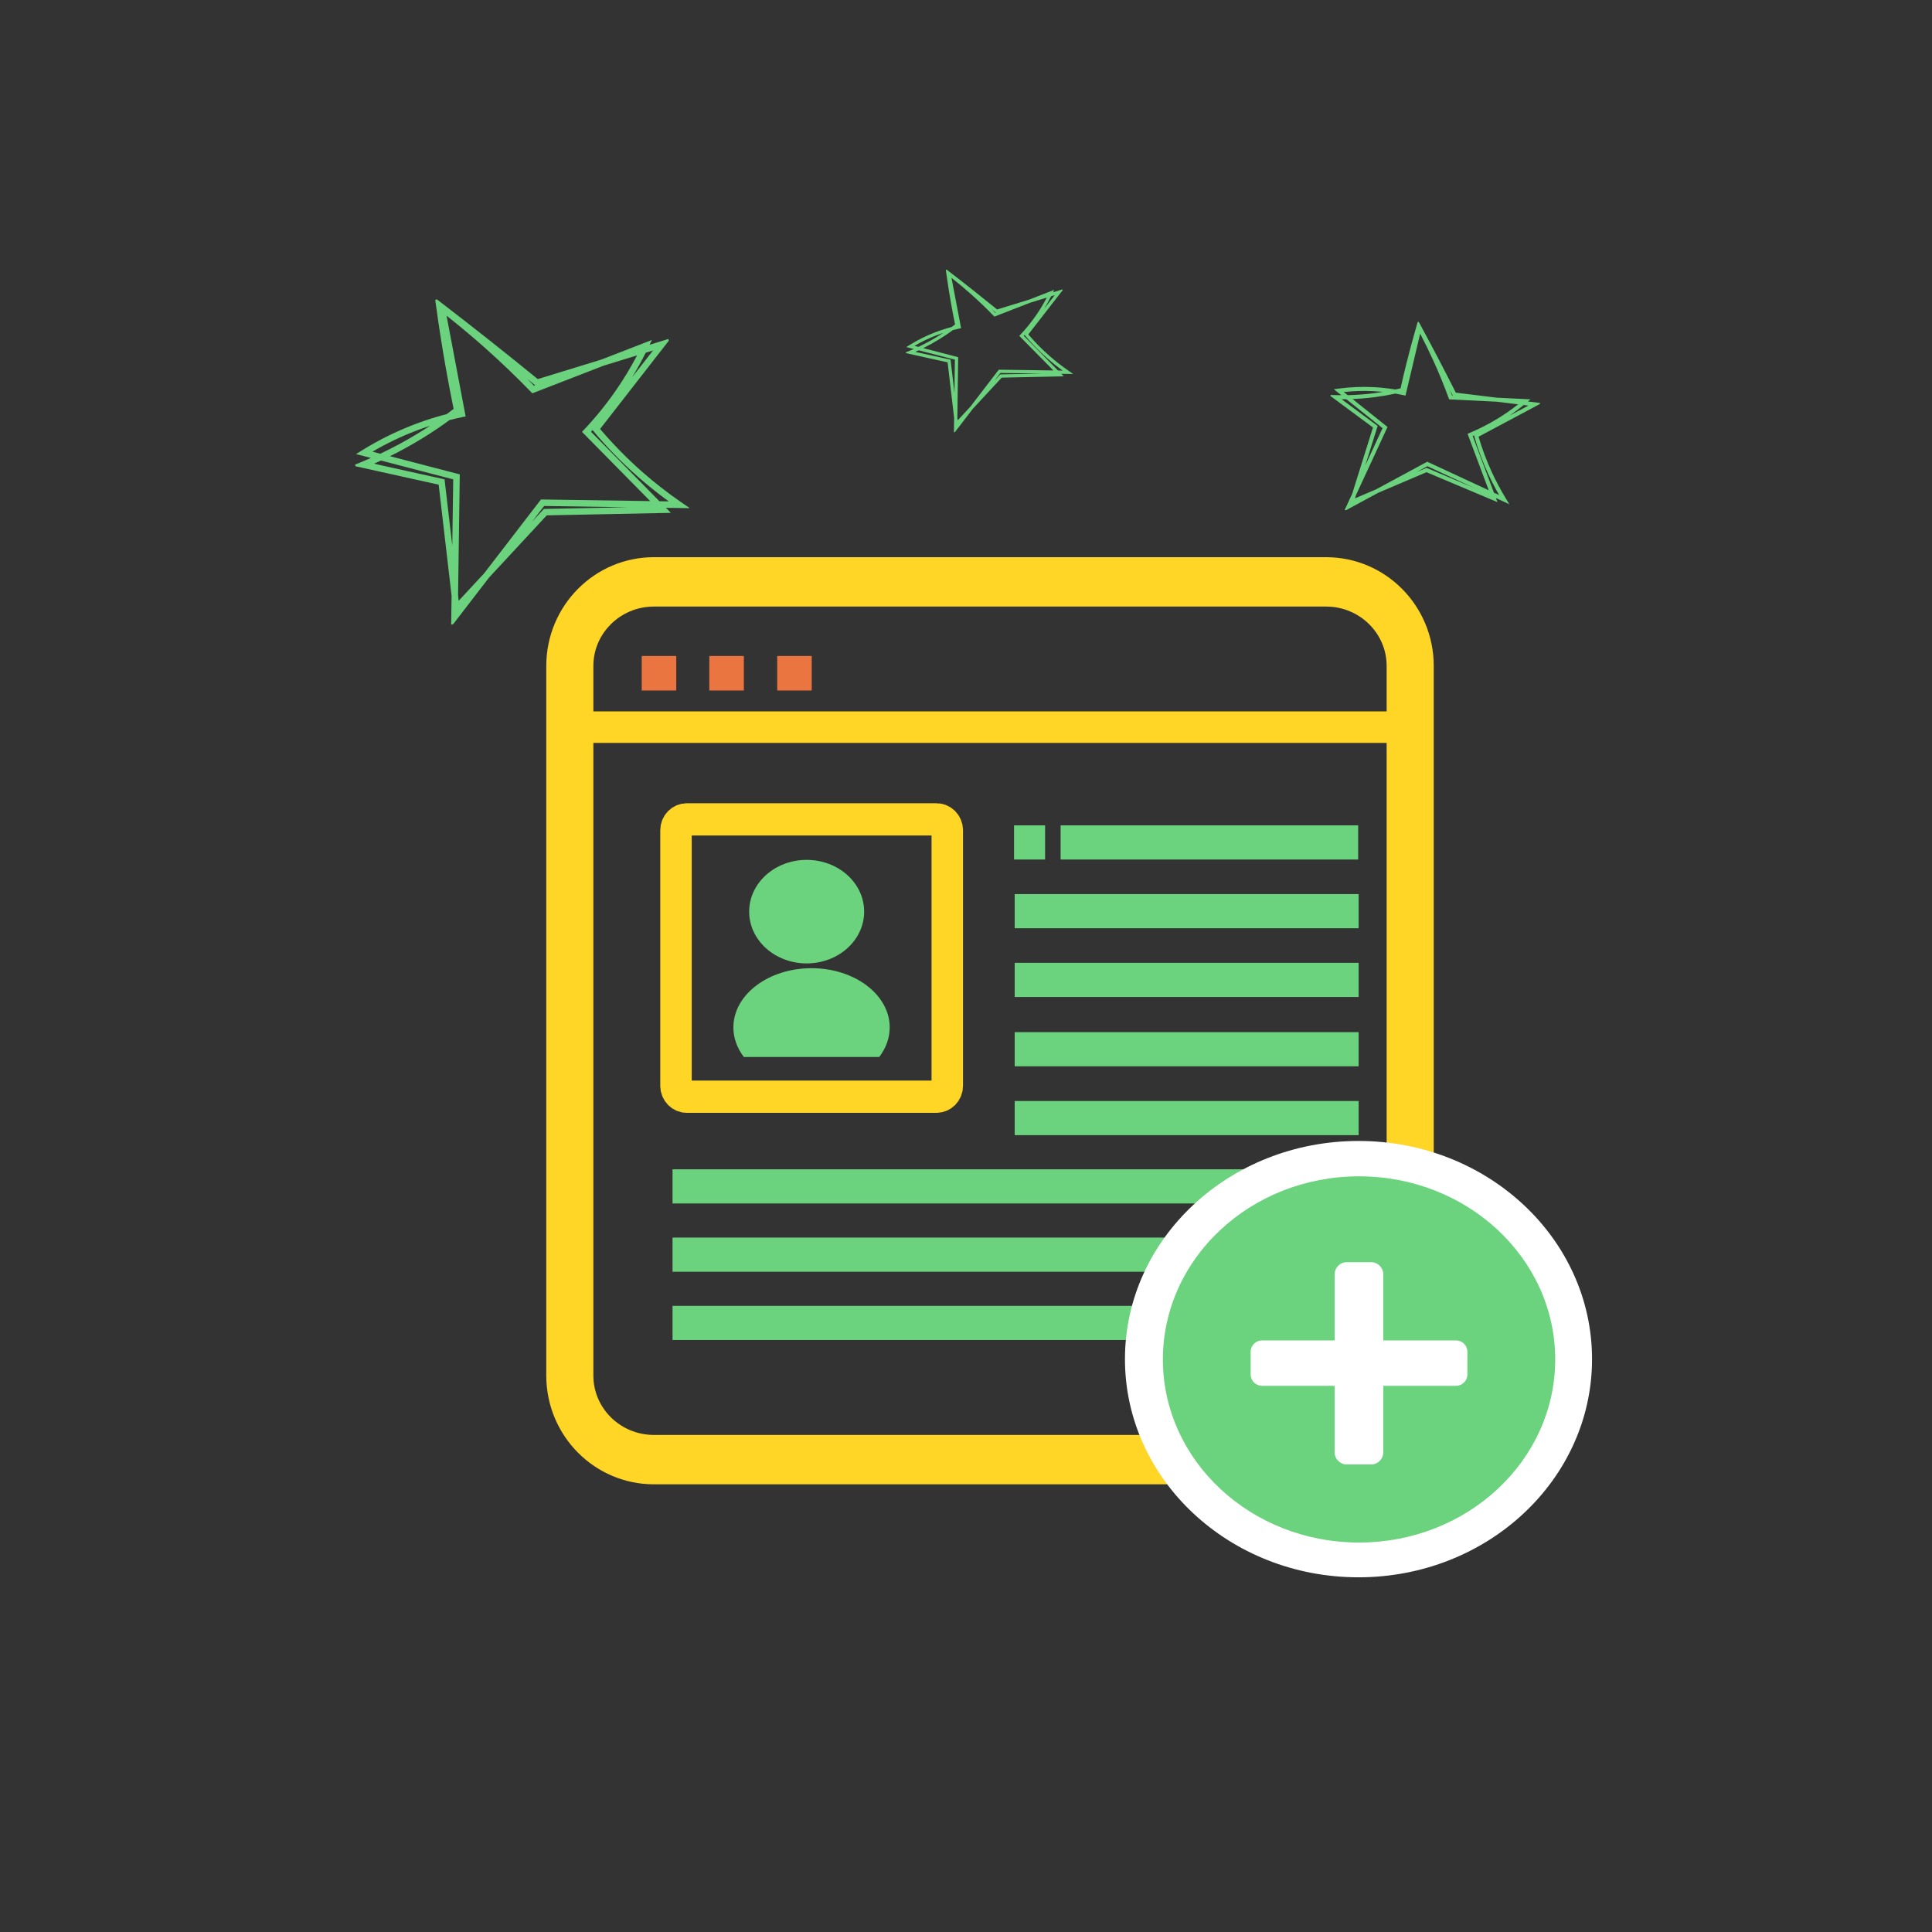 <?xml version="1.0" encoding="UTF-8" standalone="no"?>
<svg xmlns="http://www.w3.org/2000/svg" xmlns:xlink="http://www.w3.org/1999/xlink" xmlns:serif="http://www.serif.com/" width="100%" height="100%" viewBox="0 0 700 700" version="1.1" xml:space="preserve" style="fill-rule:evenodd;clip-rule:evenodd;stroke-linecap:round;stroke-linejoin:round;stroke-miterlimit:1.5;">
    <rect x="0" y="0" width="700" height="700" fill="#333333" stroke="none"/>
    <g transform="matrix(0.221,0,0,0.199,212.415,279.409)">
        <circle cx="361.329" cy="255.745" r="94.255" style="fill:rgb(107,211,126);"></circle>
    </g>
    <g transform="matrix(0.239,0,0,0.224,200.976,284.145)">
        <path d="M491.992,441.205C502.392,426.646 507.867,410.132 507.867,393.321C507.867,340.465 454.774,297.552 389.377,297.552C323.981,297.552 270.887,340.465 270.887,393.321C270.887,410.132 276.362,426.646 286.762,441.205L491.992,441.205Z" style="fill:rgb(107,211,126);"></path>
    </g>
    <g transform="matrix(0.824,0,0,0.864,71.802,71.29)">
        <path d="M532.932,196.732C532.932,177.286 516.375,161.499 495.981,161.499L200.37,161.499C179.976,161.499 163.418,177.286 163.418,196.732L163.418,494.348C163.418,513.794 179.976,529.581 200.37,529.581L495.981,529.581C516.375,529.581 532.932,513.794 532.932,494.348L532.932,196.732Z" style="fill:none;stroke:rgb(255,214,38);stroke-width:20.71px;"></path>
    </g>
    <g transform="matrix(0.266,0,0,0.273,201.454,252.784)">
        <path d="M532.932,175.905C532.932,167.954 526.309,161.499 518.152,161.499L178.199,161.499C170.041,161.499 163.418,167.954 163.418,175.905L163.418,515.175C163.418,523.126 170.041,529.581 178.199,529.581L518.152,529.581C526.309,529.581 532.932,523.126 532.932,515.175L532.932,175.905Z" style="fill:none;stroke:rgb(255,214,38);stroke-width:42.85px;"></path>
    </g>
    <g transform="matrix(0.824,-3.78088e-15,3.65964e-18,-0.031,71.802,274.171)">
        <path d="M532.932,198.307C532.932,177.992 532.318,161.499 531.561,161.499L164.79,161.499C164.033,161.499 163.418,177.992 163.418,198.307L163.418,492.773C163.418,513.088 164.033,529.581 164.79,529.581L531.561,529.581C532.318,529.581 532.932,513.088 532.932,492.773L532.932,198.307Z" style="fill:rgb(255,214,38);"></path>
    </g>
    <g transform="matrix(0.546,0,0,0.455,127.641,202.307)">
        <rect x="192.063" y="77.714" width="22.916" height="27.498" style="fill:rgb(234,117,64);"></rect>
    </g>
    <g transform="matrix(0.546,0,0,0.455,152.131,202.307)">
        <rect x="192.063" y="77.714" width="22.916" height="27.498" style="fill:rgb(234,117,64);"></rect>
    </g>
    <g transform="matrix(0.546,0,0,0.455,176.725,202.307)">
        <rect x="192.063" y="77.714" width="22.916" height="27.498" style="fill:rgb(234,117,64);"></rect>
    </g>
    <g transform="matrix(0.081,0,0,17.284,339.591,-4347.36)">
        <rect x="343.393" y="268.827" width="138.926" height="0.716" style="fill:rgb(107,211,126);"></rect>
    </g>
    <g transform="matrix(-0.776,0,0,17.284,758.56,-4347.36)">
        <rect x="343.393" y="268.827" width="138.926" height="0.716" style="fill:rgb(107,211,126);"></rect>
    </g>
    <g transform="matrix(-0.897,0,0,17.284,800.287,-4322.46)">
        <rect x="343.393" y="268.827" width="138.926" height="0.716" style="fill:rgb(107,211,126);"></rect>
    </g>
    <g transform="matrix(-0.897,0,0,17.284,800.287,-4297.56)">
        <rect x="343.393" y="268.827" width="138.926" height="0.716" style="fill:rgb(107,211,126);"></rect>
    </g>
    <g transform="matrix(-0.897,0,0,17.284,800.287,-4272.44)">
        <rect x="343.393" y="268.827" width="138.926" height="0.716" style="fill:rgb(107,211,126);"></rect>
    </g>
    <g transform="matrix(-0.897,0,0,17.284,800.287,-4247.49)">
        <rect x="343.393" y="268.827" width="138.926" height="0.716" style="fill:rgb(107,211,126);"></rect>
    </g>
    <g transform="matrix(-1.788,0,0,17.284,1106.06,-4222.75)">
        <rect x="343.393" y="268.827" width="138.926" height="0.716" style="fill:rgb(107,211,126);"></rect>
    </g>
    <g transform="matrix(-1.788,0,0,17.284,1106.06,-4198.01)">
        <rect x="343.393" y="268.827" width="138.926" height="0.716" style="fill:rgb(107,211,126);"></rect>
    </g>
    <g transform="matrix(-1.788,0,0,17.284,1106.06,-4173.27)">
        <rect x="343.393" y="268.827" width="138.926" height="0.716" style="fill:rgb(107,211,126);"></rect>
    </g>
    <g transform="matrix(1.269,0,0,1.269,-129.239,-140.574)">
        <g transform="matrix(0.836,0,0,0.781,308.037,184.241)">
            <circle cx="217.318" cy="402.801" r="79.76" style="fill:white;"></circle>
        </g>
        <g transform="matrix(0.631,0,0,0.589,349.901,263.137)">
            <g transform="matrix(1.153,0,0,1.153,-197.986,28.69)">
                <circle cx="364.101" cy="322.299" r="76.982" style="fill:rgb(107,211,126);"></circle>
            </g>
            <g transform="matrix(0.899,0,0,1.655,26.94,-260.491)">
                <path d="M271.306,397.027C271.306,395.193 268.746,393.704 265.592,393.704L167.942,393.704C164.789,393.704 162.228,395.193 162.228,397.027L162.228,403.673C162.228,405.507 164.789,406.996 167.942,406.996L265.592,406.996C268.746,406.996 271.306,405.507 271.306,403.673L271.306,397.027Z" style="fill:white;"></path>
            </g>
            <g transform="matrix(5.50577e-17,-0.899,1.655,1.0135e-16,-440.8,597.065)">
                <path d="M271.306,397.027C271.306,395.193 268.373,393.704 264.759,393.704L168.775,393.704C165.162,393.704 162.228,395.193 162.228,397.027L162.228,403.673C162.228,405.507 165.162,406.996 168.775,406.996L264.759,406.996C268.373,406.996 271.306,405.507 271.306,403.673L271.306,397.027Z" style="fill:white;"></path>
            </g>
        </g>
    </g>
    <g id="Gruppe-1546.svg" serif:id="Gruppe 1546.svg" transform="matrix(1.126,-0.331,0.331,1.126,189.35,159.041)">
        <g transform="matrix(1,0,0,1,-51.867,-48.798)">
            <clipPath id="_clip1">
                <rect x="0" y="0" width="103.735" height="97.596"></rect>
            </clipPath>
            <g clip-path="url(#_clip1)">
                <g id="Gruppe_1546">
                    <g id="Gruppe_1544">
                        <clipPath id="_clip2">
                            <rect x="0" y="0" width="103.736" height="97.596"></rect>
                        </clipPath>
                        <g clip-path="url(#_clip2)">
                            <g id="Pfad_752" transform="matrix(1,0,0,1,0.025,0.02)">
                                <path d="M38.165,-0.639L39.6,1.327C47.034,11.522 54.414,21.963 61.539,32.368L80.731,32.138L82.131,32.121L96.242,30.928L98.761,30.715L97.661,31.934L104.479,31.852L101.9,33.7L88.39,43.413L75.66,52.568C78.165,58.203 81.073,63.651 84.36,68.868C87.076,73.174 90.045,77.315 93.252,81.268L95.333,83.832L88.292,81.647L89.324,83.572L72.081,78.882L52.342,73.509L29.847,86.9L14.319,98.2L17.16,89.017L19.806,73.6C20.869,67.4 21.933,61.202 23,55.006L1.97,43.414L-0.817,41.877L2.348,41.543C3.318,41.443 4.294,41.326 5.268,41.2L1.188,38.752L3.442,38.133C9.12,36.574 14.931,35.549 20.8,35.07C23.337,34.864 25.914,34.759 28.459,34.759C29.48,34.759 30.515,34.776 31.537,34.809C32.365,34.509 33.198,34.195 34.022,33.875C34.387,29.575 34.809,25.253 35.28,21.025C35.992,14.614 36.841,8.135 37.803,1.767L38.165,-0.639ZM58.69,36.109L58.381,35.522C55.356,29.769 52.074,24.051 48.626,18.527C45.906,14.168 43.026,9.844 40.049,5.64L36.93,37.14L35.951,37.06C34.593,36.949 33.215,36.868 31.851,36.818C28.624,37.979 25.311,39.018 22.001,39.911C18.408,40.879 14.738,41.692 11.056,42.338L30.148,53.8L29.916,54.549L23.454,75.438L19.109,89.485L18.826,91.136L28.745,85.231L52.012,68.3L84.22,78.293L70.507,52.7L70.052,51.851L70.884,51.365C75.442,48.7 79.79,45.691 83.891,42.365C87.099,39.758 90.15,36.963 93.025,33.993L82.225,34.123L59.35,36.053L58.69,36.109ZM60.213,33.973L60.189,33.938C59.608,33.088 59.024,32.238 58.439,31.387C58.912,32.258 59.379,33.131 59.839,34.004L60.213,33.973ZM89.637,40.057L98.162,33.928L95.815,33.956C93.845,36.068 91.786,38.102 89.637,40.057ZM8.409,40.757C12.813,40.07 17.177,39.146 21.481,37.988C22.848,37.62 24.212,37.227 25.575,36.809C24.033,36.857 22.489,36.944 20.96,37.068C16.004,37.472 11.088,38.275 6.26,39.468L8.409,40.757ZM27.774,54.7L8,42.838C7.225,42.954 6.447,43.063 5.665,43.165L24.586,53.6L25.209,53.944L25.089,54.644C23.985,61.075 22.881,67.507 21.778,73.939L21.719,74.282L27.774,54.7ZM89.685,79.989C87.19,76.752 84.836,73.382 82.665,69.936C79.181,64.405 76.117,58.62 73.5,52.63L73.328,52.237L72.72,52.603L86.942,79.137L89.685,79.989ZM77.047,78.161L52.378,70.506L47.435,74.106L52.048,71.36L52.458,71.471L72.607,76.955L77.047,78.161Z" style="fill:rgb(107,211,126);fill-rule:nonzero;"></path>
                            </g>
                        </g>
                    </g>
                </g>
            </g>
        </g>
    </g>
    <g id="Gruppe-1546.svg1" serif:id="Gruppe 1546.svg" transform="matrix(0.563,-0.166,0.166,0.563,358.542,122.983)">
        <g transform="matrix(1,0,0,1,-51.867,-48.798)">
            <clipPath id="_clip3">
                <rect x="0" y="0" width="103.735" height="97.596"></rect>
            </clipPath>
            <g clip-path="url(#_clip3)">
                <g id="Gruppe_15461" serif:id="Gruppe_1546">
                    <g id="Gruppe_15441" serif:id="Gruppe_1544">
                        <clipPath id="_clip4">
                            <rect x="0" y="0" width="103.736" height="97.596"></rect>
                        </clipPath>
                        <g clip-path="url(#_clip4)">
                            <g id="Pfad_7521" serif:id="Pfad_752" transform="matrix(1,0,0,1,0.025,0.02)">
                                <path d="M38.165,-0.639L39.6,1.327C47.034,11.522 54.414,21.963 61.539,32.368L80.731,32.138L82.131,32.121L96.242,30.928L98.761,30.715L97.661,31.934L104.479,31.852L101.9,33.7L88.39,43.413L75.66,52.568C78.165,58.203 81.073,63.651 84.36,68.868C87.076,73.174 90.045,77.315 93.252,81.268L95.333,83.832L88.292,81.647L89.324,83.572L72.081,78.882L52.342,73.509L29.847,86.9L14.319,98.2L17.16,89.017L19.806,73.6C20.869,67.4 21.933,61.202 23,55.006L1.97,43.414L-0.817,41.877L2.348,41.543C3.318,41.443 4.294,41.326 5.268,41.2L1.188,38.752L3.442,38.133C9.12,36.574 14.931,35.549 20.8,35.07C23.337,34.864 25.914,34.759 28.459,34.759C29.48,34.759 30.515,34.776 31.537,34.809C32.365,34.509 33.198,34.195 34.022,33.875C34.387,29.575 34.809,25.253 35.28,21.025C35.992,14.614 36.841,8.135 37.803,1.767L38.165,-0.639ZM58.69,36.109L58.381,35.522C55.356,29.769 52.074,24.051 48.626,18.527C45.906,14.168 43.026,9.844 40.049,5.64L36.93,37.14L35.951,37.06C34.593,36.949 33.215,36.868 31.851,36.818C28.624,37.979 25.311,39.018 22.001,39.911C18.408,40.879 14.738,41.692 11.056,42.338L30.148,53.8L29.916,54.549L23.454,75.438L19.109,89.485L18.826,91.136L28.745,85.231L52.012,68.3L84.22,78.293L70.507,52.7L70.052,51.851L70.884,51.365C75.442,48.7 79.79,45.691 83.891,42.365C87.099,39.758 90.15,36.963 93.025,33.993L82.225,34.123L59.35,36.053L58.69,36.109ZM60.213,33.973L60.189,33.938C59.608,33.088 59.024,32.238 58.439,31.387C58.912,32.258 59.379,33.131 59.839,34.004L60.213,33.973ZM89.637,40.057L98.162,33.928L95.815,33.956C93.845,36.068 91.786,38.102 89.637,40.057ZM8.409,40.757C12.813,40.07 17.177,39.146 21.481,37.988C22.848,37.62 24.212,37.227 25.575,36.809C24.033,36.857 22.489,36.944 20.96,37.068C16.004,37.472 11.088,38.275 6.26,39.468L8.409,40.757ZM27.774,54.7L8,42.838C7.225,42.954 6.447,43.063 5.665,43.165L24.586,53.6L25.209,53.944L25.089,54.644C23.985,61.075 22.881,67.507 21.778,73.939L21.719,74.282L27.774,54.7ZM89.685,79.989C87.19,76.752 84.836,73.382 82.665,69.936C79.181,64.405 76.117,58.62 73.5,52.63L73.328,52.237L72.72,52.603L86.942,79.137L89.685,79.989ZM77.047,78.161L52.378,70.506L47.435,74.106L52.048,71.36L52.458,71.471L72.607,76.955L77.047,78.161Z" style="fill:rgb(107,211,126);fill-rule:nonzero;"></path>
                            </g>
                        </g>
                    </g>
                </g>
            </g>
        </g>
    </g>
    <g id="Gruppe-1546.svg2" serif:id="Gruppe 1546.svg" transform="matrix(0.722,0.097,-0.097,0.722,518.879,153.18)">
        <g transform="matrix(1,0,0,1,-51.867,-48.798)">
            <clipPath id="_clip5">
                <rect x="0" y="0" width="103.735" height="97.596"></rect>
            </clipPath>
            <g clip-path="url(#_clip5)">
                <g id="Gruppe_15462" serif:id="Gruppe_1546">
                    <g id="Gruppe_15442" serif:id="Gruppe_1544">
                        <clipPath id="_clip6">
                            <rect x="0" y="0" width="103.736" height="97.596"></rect>
                        </clipPath>
                        <g clip-path="url(#_clip6)">
                            <g id="Pfad_7522" serif:id="Pfad_752" transform="matrix(1,0,0,1,0.025,0.02)">
                                <path d="M38.165,-0.639L39.6,1.327C47.034,11.522 54.414,21.963 61.539,32.368L80.731,32.138L82.131,32.121L96.242,30.928L98.761,30.715L97.661,31.934L104.479,31.852L101.9,33.7L88.39,43.413L75.66,52.568C78.165,58.203 81.073,63.651 84.36,68.868C87.076,73.174 90.045,77.315 93.252,81.268L95.333,83.832L88.292,81.647L89.324,83.572L72.081,78.882L52.342,73.509L29.847,86.9L14.319,98.2L17.16,89.017L19.806,73.6C20.869,67.4 21.933,61.202 23,55.006L1.97,43.414L-0.817,41.877L2.348,41.543C3.318,41.443 4.294,41.326 5.268,41.2L1.188,38.752L3.442,38.133C9.12,36.574 14.931,35.549 20.8,35.07C23.337,34.864 25.914,34.759 28.459,34.759C29.48,34.759 30.515,34.776 31.537,34.809C32.365,34.509 33.198,34.195 34.022,33.875C34.387,29.575 34.809,25.253 35.28,21.025C35.992,14.614 36.841,8.135 37.803,1.767L38.165,-0.639ZM58.69,36.109L58.381,35.522C55.356,29.769 52.074,24.051 48.626,18.527C45.906,14.168 43.026,9.844 40.049,5.64L36.93,37.14L35.951,37.06C34.593,36.949 33.215,36.868 31.851,36.818C28.624,37.979 25.311,39.018 22.001,39.911C18.408,40.879 14.738,41.692 11.056,42.338L30.148,53.8L29.916,54.549L23.454,75.438L19.109,89.485L18.826,91.136L28.745,85.231L52.012,68.3L84.22,78.293L70.507,52.7L70.052,51.851L70.884,51.365C75.442,48.7 79.79,45.691 83.891,42.365C87.099,39.758 90.15,36.963 93.025,33.993L82.225,34.123L59.35,36.053L58.69,36.109ZM60.213,33.973L60.189,33.938C59.608,33.088 59.024,32.238 58.439,31.387C58.912,32.258 59.379,33.131 59.839,34.004L60.213,33.973ZM89.637,40.057L98.162,33.928L95.815,33.956C93.845,36.068 91.786,38.102 89.637,40.057ZM8.409,40.757C12.813,40.07 17.177,39.146 21.481,37.988C22.848,37.62 24.212,37.227 25.575,36.809C24.033,36.857 22.489,36.944 20.96,37.068C16.004,37.472 11.088,38.275 6.26,39.468L8.409,40.757ZM27.774,54.7L8,42.838C7.225,42.954 6.447,43.063 5.665,43.165L24.586,53.6L25.209,53.944L25.089,54.644C23.985,61.075 22.881,67.507 21.778,73.939L21.719,74.282L27.774,54.7ZM89.685,79.989C87.19,76.752 84.836,73.382 82.665,69.936C79.181,64.405 76.117,58.62 73.5,52.63L73.328,52.237L72.72,52.603L86.942,79.137L89.685,79.989ZM77.047,78.161L52.378,70.506L47.435,74.106L52.048,71.36L52.458,71.471L72.607,76.955L77.047,78.161Z" style="fill:rgb(107,211,126);fill-rule:nonzero;"></path>
                            </g>
                        </g>
                    </g>
                </g>
            </g>
        </g>
    </g>
</svg>
